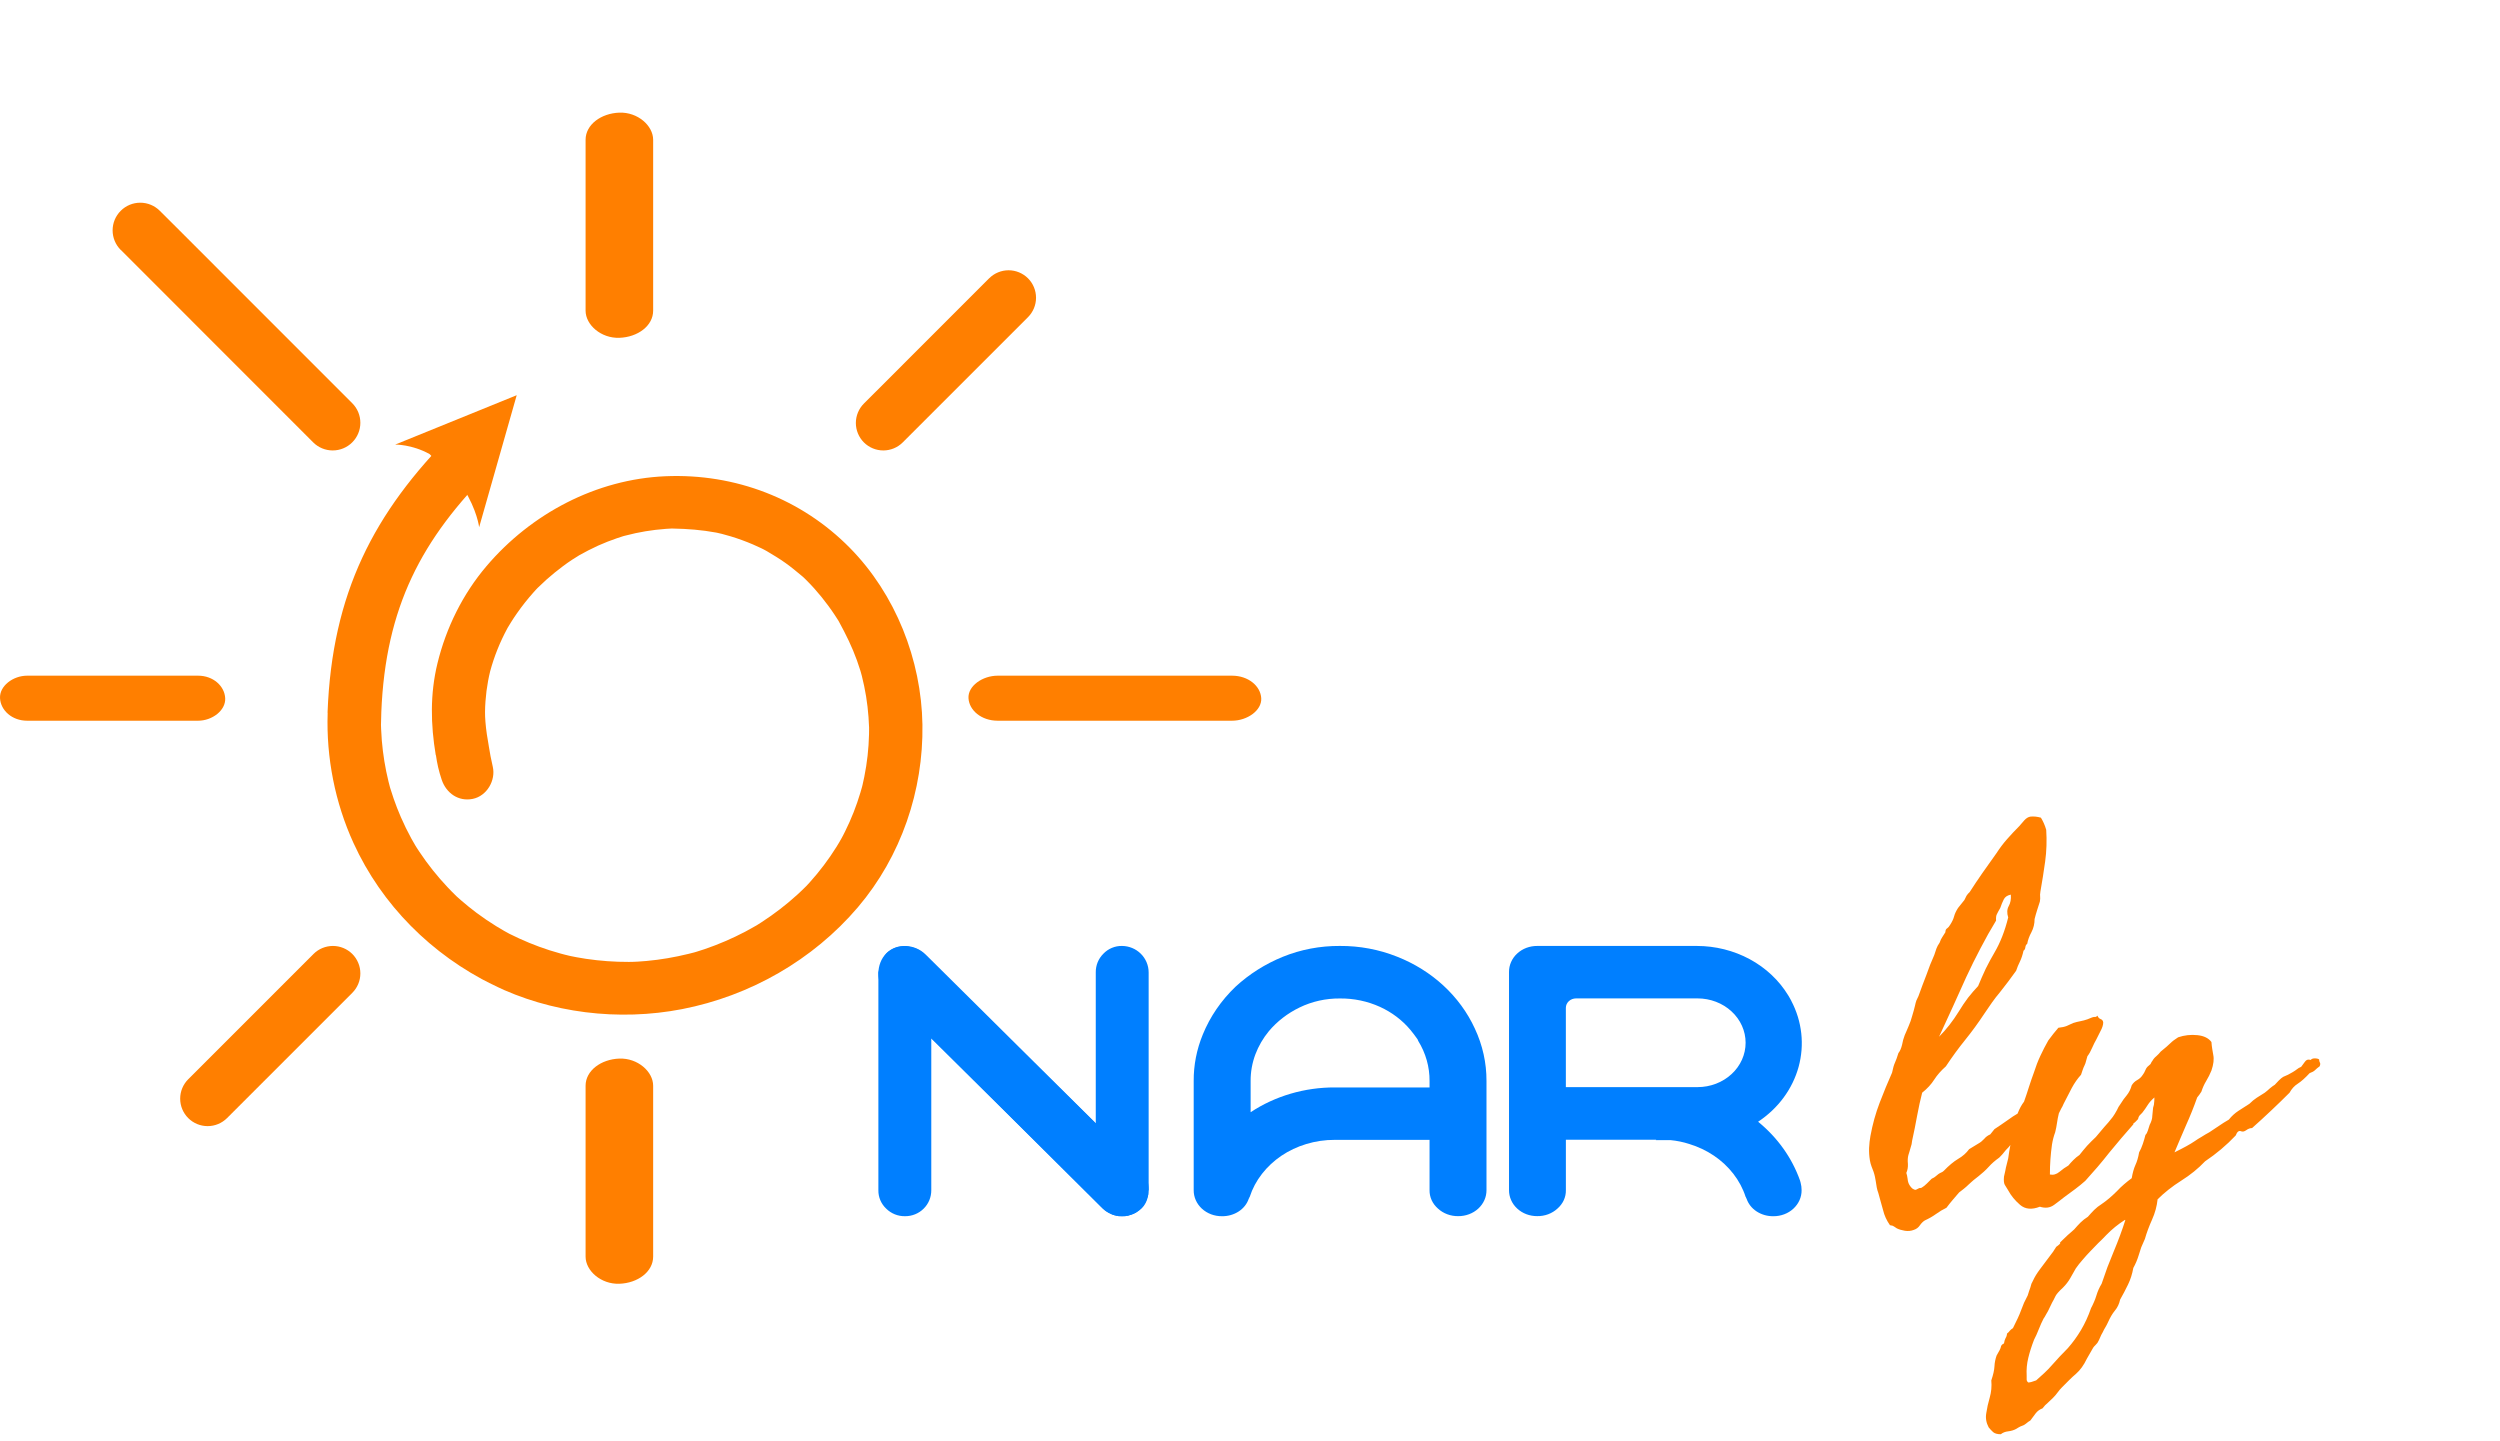 <svg width="111" height="64" viewBox="0 0 111 64" fill="none" xmlns="http://www.w3.org/2000/svg">
<path d="M90.547 48.469C90.703 48.508 90.816 48.562 90.887 48.633C90.941 48.688 90.969 48.75 90.969 48.82C90.844 48.992 90.769 49.105 90.746 49.16C90.723 49.215 90.672 49.258 90.594 49.289C90.492 49.445 90.383 49.594 90.266 49.734C90.156 49.867 90.035 49.996 89.902 50.121C89.66 50.355 89.422 50.625 89.188 50.93C89.086 51.031 89.016 51.109 88.977 51.164C88.938 51.219 88.867 51.297 88.766 51.398C88.578 51.531 88.422 51.668 88.297 51.809C88.227 51.887 88.152 51.961 88.074 52.031C88.004 52.094 87.93 52.156 87.852 52.219C87.812 52.25 87.773 52.281 87.734 52.312C87.703 52.336 87.668 52.363 87.629 52.395C87.598 52.426 87.562 52.457 87.523 52.488C87.484 52.52 87.445 52.555 87.406 52.594C87.344 52.656 87.273 52.719 87.195 52.781C87.164 52.805 87.129 52.832 87.09 52.863C87.059 52.887 87.023 52.914 86.984 52.945C86.891 53.055 86.797 53.164 86.703 53.273C86.609 53.383 86.516 53.5 86.422 53.625C86.258 53.703 86.102 53.797 85.953 53.906C85.812 54.008 85.648 54.102 85.461 54.188C85.383 54.234 85.309 54.309 85.238 54.41C85.176 54.504 85.086 54.57 84.969 54.609C84.844 54.656 84.711 54.668 84.57 54.645C84.43 54.621 84.312 54.586 84.219 54.539C84.117 54.469 84.055 54.43 84.031 54.422C83.969 54.406 83.93 54.398 83.914 54.398C83.766 54.188 83.664 53.965 83.609 53.73C83.578 53.605 83.543 53.48 83.504 53.355C83.473 53.23 83.438 53.102 83.398 52.969C83.367 52.891 83.344 52.809 83.328 52.723C83.312 52.637 83.297 52.539 83.281 52.43L83.246 52.242C83.238 52.211 83.231 52.18 83.223 52.148C83.215 52.109 83.203 52.07 83.188 52.031C83.156 51.953 83.125 51.871 83.094 51.785C83.062 51.699 83.039 51.609 83.023 51.516C82.992 51.328 82.981 51.145 82.988 50.965C82.996 50.785 83.016 50.609 83.047 50.438C83.141 49.922 83.277 49.43 83.457 48.961C83.637 48.492 83.82 48.047 84.008 47.625C84.047 47.43 84.09 47.281 84.137 47.18C84.184 47.078 84.234 46.938 84.289 46.758C84.359 46.672 84.414 46.547 84.453 46.383C84.469 46.312 84.484 46.242 84.5 46.172C84.523 46.102 84.547 46.031 84.57 45.961C84.594 45.898 84.621 45.836 84.652 45.773C84.684 45.703 84.715 45.629 84.746 45.551C84.809 45.41 84.859 45.266 84.898 45.117C84.953 44.938 84.996 44.781 85.027 44.648C85.043 44.57 85.062 44.496 85.086 44.426C85.117 44.355 85.148 44.289 85.18 44.227C85.242 44.062 85.301 43.902 85.356 43.746C85.418 43.59 85.477 43.438 85.531 43.289C85.586 43.141 85.641 42.992 85.695 42.844C85.758 42.695 85.82 42.547 85.883 42.398C85.898 42.352 85.914 42.305 85.93 42.258C85.945 42.211 85.961 42.164 85.977 42.117C86.008 42.031 86.055 41.945 86.117 41.859C86.156 41.75 86.195 41.668 86.234 41.613C86.297 41.52 86.344 41.445 86.375 41.391C86.375 41.305 86.402 41.246 86.457 41.215C86.496 41.191 86.539 41.141 86.586 41.062C86.672 40.93 86.731 40.805 86.762 40.688C86.793 40.57 86.852 40.445 86.938 40.312L87.219 39.961C87.234 39.93 87.25 39.898 87.266 39.867C87.281 39.836 87.297 39.805 87.312 39.773C87.352 39.711 87.398 39.656 87.453 39.609C87.633 39.328 87.82 39.047 88.016 38.766L88.648 37.875C88.789 37.656 88.945 37.449 89.117 37.254C89.289 37.059 89.469 36.867 89.656 36.68C89.719 36.602 89.793 36.516 89.879 36.422C89.965 36.328 90.055 36.273 90.148 36.258C90.297 36.242 90.453 36.258 90.617 36.305C90.664 36.383 90.707 36.465 90.746 36.551C90.785 36.637 90.82 36.734 90.852 36.844C90.883 37.328 90.867 37.797 90.805 38.25C90.742 38.703 90.672 39.148 90.594 39.586C90.578 39.688 90.574 39.762 90.582 39.809C90.59 39.855 90.586 39.93 90.57 40.031C90.539 40.125 90.5 40.246 90.453 40.395C90.406 40.543 90.367 40.68 90.336 40.805C90.336 41.016 90.289 41.211 90.195 41.391C90.102 41.562 90.039 41.734 90.008 41.906C89.961 41.938 89.934 41.988 89.926 42.059C89.918 42.129 89.891 42.18 89.844 42.211C89.805 42.391 89.754 42.547 89.691 42.68C89.621 42.82 89.562 42.961 89.516 43.102C89.398 43.266 89.281 43.426 89.164 43.582C89.047 43.738 88.926 43.895 88.801 44.051C88.676 44.199 88.555 44.355 88.438 44.52C88.328 44.676 88.219 44.836 88.109 45C87.836 45.414 87.551 45.805 87.254 46.172C86.957 46.539 86.672 46.93 86.398 47.344C86.18 47.539 86.008 47.734 85.883 47.93C85.75 48.141 85.57 48.336 85.344 48.516C85.305 48.672 85.266 48.836 85.227 49.008C85.195 49.18 85.16 49.355 85.121 49.535C85.09 49.715 85.055 49.898 85.016 50.086C84.977 50.273 84.938 50.461 84.898 50.648C84.891 50.75 84.867 50.855 84.828 50.965C84.812 51.02 84.797 51.074 84.781 51.129C84.766 51.176 84.75 51.227 84.734 51.281C84.703 51.391 84.695 51.523 84.711 51.68C84.719 51.82 84.695 51.953 84.641 52.078C84.664 52.141 84.684 52.23 84.699 52.348C84.707 52.449 84.734 52.539 84.781 52.617C84.867 52.758 84.961 52.828 85.062 52.828C85.18 52.766 85.242 52.738 85.25 52.746C85.258 52.754 85.281 52.75 85.32 52.734C85.398 52.688 85.477 52.625 85.555 52.547C85.633 52.469 85.703 52.398 85.766 52.336C85.852 52.297 85.91 52.262 85.941 52.23C85.965 52.207 86.008 52.172 86.07 52.125C86.117 52.094 86.16 52.07 86.199 52.055C86.238 52.039 86.273 52.016 86.305 51.984C86.531 51.75 86.742 51.574 86.938 51.457C87.141 51.34 87.305 51.195 87.43 51.023L87.852 50.766C87.938 50.719 88.019 50.652 88.098 50.566C88.168 50.48 88.258 50.414 88.367 50.367C88.414 50.305 88.445 50.266 88.461 50.25C88.477 50.234 88.508 50.195 88.555 50.133C88.648 50.07 88.742 50.008 88.836 49.945C88.93 49.883 89.019 49.82 89.106 49.758C89.191 49.695 89.281 49.633 89.375 49.57C89.477 49.508 89.578 49.445 89.68 49.383C89.711 49.305 89.762 49.242 89.832 49.195C89.902 49.148 89.961 49.102 90.008 49.055C90.055 49.008 90.094 48.957 90.125 48.902C90.164 48.84 90.219 48.805 90.289 48.797C90.297 48.727 90.332 48.672 90.394 48.633C90.457 48.594 90.508 48.539 90.547 48.469ZM89.281 39.727H89.258C89.117 39.758 89.019 39.828 88.965 39.938C88.91 40.047 88.859 40.172 88.812 40.312C88.781 40.375 88.75 40.43 88.719 40.477C88.695 40.523 88.676 40.562 88.66 40.594C88.629 40.648 88.617 40.742 88.625 40.875C88.383 41.273 88.152 41.684 87.934 42.105C87.715 42.52 87.504 42.945 87.301 43.383C87.106 43.82 86.906 44.262 86.703 44.707C86.5 45.145 86.297 45.586 86.094 46.031C86.414 45.711 86.707 45.336 86.973 44.906C87.106 44.688 87.242 44.484 87.383 44.297C87.531 44.109 87.68 43.938 87.828 43.781C87.938 43.516 88.051 43.258 88.168 43.008C88.293 42.758 88.422 42.52 88.555 42.293C88.812 41.855 89.016 41.336 89.164 40.734C89.102 40.539 89.109 40.371 89.188 40.23C89.266 40.09 89.297 39.922 89.281 39.727ZM91.016 52.148C91.164 52.18 91.305 52.141 91.438 52.031C91.578 51.914 91.711 51.82 91.836 51.75C91.898 51.672 91.973 51.59 92.059 51.504C92.144 51.418 92.234 51.344 92.328 51.281C92.438 51.141 92.551 51.004 92.668 50.871C92.793 50.738 92.922 50.609 93.055 50.484C93.117 50.406 93.18 50.332 93.242 50.262C93.305 50.184 93.367 50.109 93.43 50.039C93.492 49.969 93.555 49.898 93.617 49.828C93.68 49.75 93.742 49.672 93.805 49.594C93.867 49.508 93.93 49.406 93.992 49.289C94.016 49.242 94.039 49.195 94.062 49.148C94.094 49.102 94.125 49.055 94.156 49.008C94.242 48.867 94.332 48.742 94.426 48.633C94.527 48.508 94.602 48.359 94.648 48.188C94.711 48.086 94.793 48.008 94.894 47.953C94.996 47.898 95.078 47.82 95.141 47.719C95.18 47.672 95.219 47.602 95.258 47.508C95.289 47.43 95.336 47.367 95.398 47.32C95.461 47.273 95.496 47.234 95.504 47.203C95.519 47.164 95.539 47.133 95.562 47.109C95.609 47.023 95.668 46.953 95.738 46.898C95.816 46.828 95.883 46.758 95.938 46.688C96.133 46.531 96.273 46.41 96.359 46.324C96.445 46.238 96.562 46.148 96.711 46.055C96.992 45.961 97.277 45.93 97.566 45.961C97.856 45.992 98.062 46.094 98.188 46.266C98.195 46.367 98.207 46.469 98.223 46.57C98.238 46.664 98.254 46.754 98.269 46.84C98.309 47.027 98.281 47.258 98.188 47.531C98.125 47.688 98.047 47.844 97.953 48C97.867 48.141 97.797 48.297 97.742 48.469L97.648 48.609C97.602 48.672 97.57 48.711 97.555 48.727C97.406 49.148 97.242 49.559 97.062 49.957C96.977 50.152 96.891 50.352 96.805 50.555C96.719 50.758 96.633 50.961 96.547 51.164C96.961 50.961 97.258 50.797 97.438 50.672C97.539 50.602 97.644 50.535 97.754 50.473C97.863 50.402 97.977 50.336 98.094 50.273L98.516 49.992C98.586 49.945 98.656 49.898 98.727 49.852C98.805 49.805 98.883 49.758 98.961 49.711C99.086 49.555 99.227 49.426 99.383 49.324C99.539 49.223 99.703 49.117 99.875 49.008C99.984 48.898 100.094 48.809 100.203 48.738C100.312 48.668 100.43 48.594 100.555 48.516C100.594 48.484 100.633 48.453 100.672 48.422C100.711 48.391 100.746 48.359 100.777 48.328C100.871 48.25 100.945 48.195 101 48.164L101.176 47.977C101.254 47.898 101.32 47.844 101.375 47.812C101.516 47.758 101.656 47.688 101.797 47.602C101.875 47.555 101.934 47.516 101.973 47.484C102.027 47.438 102.094 47.398 102.172 47.367L102.336 47.145C102.398 47.051 102.484 47.023 102.594 47.062C102.633 47.016 102.691 46.992 102.77 46.992C102.863 46.992 102.93 47.008 102.969 47.039C102.969 47.094 102.98 47.141 103.004 47.18C103.027 47.219 103.023 47.273 102.992 47.344C102.914 47.398 102.844 47.457 102.781 47.52C102.734 47.566 102.656 47.609 102.547 47.648C102.352 47.859 102.176 48.016 102.02 48.117C101.871 48.211 101.75 48.344 101.656 48.516C101.391 48.781 101.117 49.047 100.836 49.312C100.555 49.578 100.273 49.836 99.992 50.086C99.906 50.086 99.82 50.117 99.734 50.18C99.648 50.242 99.57 50.258 99.5 50.227C99.406 50.188 99.328 50.25 99.266 50.414C98.859 50.844 98.406 51.227 97.906 51.562C97.602 51.883 97.25 52.168 96.852 52.418C96.445 52.676 96.094 52.953 95.797 53.25C95.766 53.555 95.684 53.855 95.551 54.152C95.418 54.449 95.312 54.734 95.234 55.008C95.172 55.141 95.117 55.266 95.07 55.383C95.031 55.5 94.996 55.609 94.965 55.711C94.902 55.922 94.82 56.117 94.719 56.297C94.672 56.562 94.594 56.809 94.484 57.035C94.375 57.262 94.258 57.484 94.133 57.703C94.094 57.891 94.016 58.055 93.898 58.195C93.789 58.328 93.688 58.5 93.594 58.711C93.555 58.797 93.516 58.871 93.477 58.934C93.438 58.996 93.398 59.07 93.359 59.156C93.312 59.234 93.273 59.312 93.242 59.391C93.211 59.469 93.172 59.547 93.125 59.625L93.031 59.73C93.016 59.746 93 59.762 92.984 59.777C92.969 59.801 92.953 59.82 92.938 59.836L92.656 60.328C92.523 60.609 92.363 60.832 92.176 60.996C92.074 61.082 91.973 61.176 91.871 61.277C91.769 61.379 91.664 61.484 91.555 61.594C91.484 61.664 91.418 61.742 91.356 61.828C91.301 61.906 91.234 61.984 91.156 62.062C91.055 62.164 90.977 62.238 90.922 62.285C90.883 62.316 90.844 62.352 90.805 62.391C90.766 62.438 90.727 62.484 90.688 62.531C90.562 62.578 90.461 62.652 90.383 62.754C90.305 62.855 90.227 62.961 90.148 63.07C90.07 63.117 90.019 63.152 89.996 63.176C89.973 63.199 89.922 63.234 89.844 63.281C89.734 63.32 89.656 63.355 89.609 63.387C89.555 63.426 89.523 63.445 89.516 63.445C89.414 63.5 89.297 63.535 89.164 63.551C89.031 63.566 88.922 63.609 88.836 63.68C88.68 63.68 88.566 63.648 88.496 63.586C88.426 63.523 88.359 63.453 88.297 63.375C88.188 63.172 88.152 62.961 88.191 62.742C88.223 62.523 88.273 62.293 88.344 62.051C88.414 61.809 88.438 61.555 88.414 61.289C88.5 61.039 88.547 60.828 88.555 60.656C88.562 60.5 88.594 60.344 88.648 60.188C88.766 59.992 88.828 59.867 88.836 59.812C88.844 59.742 88.891 59.688 88.977 59.648C88.992 59.547 89.016 59.469 89.047 59.414C89.086 59.352 89.109 59.281 89.117 59.203C89.164 59.172 89.203 59.133 89.234 59.086C89.266 59.047 89.312 59.008 89.375 58.969C89.453 58.812 89.523 58.668 89.586 58.535C89.648 58.402 89.699 58.281 89.738 58.172C89.777 58.062 89.82 57.953 89.867 57.844C89.922 57.734 89.977 57.625 90.031 57.516C90.055 57.453 90.074 57.391 90.09 57.328C90.113 57.273 90.133 57.219 90.148 57.164C90.164 57.109 90.18 57.055 90.195 57C90.219 56.953 90.242 56.906 90.266 56.859C90.336 56.703 90.441 56.531 90.582 56.344L90.969 55.828C91.023 55.758 91.07 55.695 91.109 55.641C91.148 55.594 91.176 55.555 91.191 55.523C91.238 55.445 91.273 55.391 91.297 55.359C91.43 55.266 91.488 55.207 91.473 55.184C91.465 55.16 91.469 55.148 91.484 55.148C91.695 54.938 91.898 54.75 92.094 54.586C92.188 54.477 92.281 54.375 92.375 54.281C92.469 54.188 92.578 54.102 92.703 54.023C92.797 53.914 92.891 53.812 92.984 53.719C93.078 53.625 93.188 53.539 93.312 53.461C93.438 53.375 93.555 53.285 93.664 53.191C93.781 53.09 93.891 52.988 93.992 52.887C94.094 52.777 94.199 52.676 94.309 52.582C94.418 52.488 94.531 52.398 94.648 52.312C94.688 52.078 94.742 51.883 94.812 51.727C94.883 51.578 94.938 51.391 94.977 51.164C95.039 51.055 95.094 50.93 95.141 50.789C95.188 50.648 95.227 50.516 95.258 50.391C95.305 50.344 95.34 50.281 95.363 50.203C95.394 50.094 95.422 50.008 95.445 49.945C95.523 49.797 95.562 49.664 95.562 49.547C95.578 49.422 95.586 49.34 95.586 49.301C95.586 49.223 95.602 49.141 95.633 49.055C95.648 48.945 95.656 48.836 95.656 48.727C95.523 48.844 95.426 48.953 95.363 49.055C95.285 49.18 95.203 49.297 95.117 49.406C95.086 49.438 95.051 49.473 95.012 49.512C94.973 49.551 94.945 49.609 94.93 49.688C94.836 49.789 94.781 49.844 94.766 49.852C94.734 49.859 94.719 49.883 94.719 49.922C94.539 50.125 94.359 50.332 94.18 50.543C94.008 50.746 93.832 50.957 93.652 51.176C93.481 51.395 93.305 51.609 93.125 51.82C92.945 52.023 92.766 52.227 92.586 52.43C92.445 52.555 92.297 52.676 92.141 52.793C91.984 52.91 91.82 53.031 91.648 53.156C91.586 53.203 91.516 53.258 91.438 53.32C91.367 53.375 91.289 53.434 91.203 53.496C91.023 53.629 90.812 53.656 90.57 53.578C90.211 53.719 89.918 53.691 89.691 53.496C89.465 53.301 89.289 53.086 89.164 52.852C89.102 52.758 89.051 52.676 89.012 52.605C88.973 52.535 88.961 52.414 88.977 52.242C88.992 52.156 89.012 52.07 89.035 51.984C89.051 51.891 89.07 51.801 89.094 51.715C89.117 51.629 89.141 51.535 89.164 51.434C89.18 51.332 89.195 51.227 89.211 51.117C89.227 51.031 89.242 50.945 89.258 50.859C89.273 50.773 89.285 50.688 89.293 50.602C89.316 50.438 89.352 50.258 89.398 50.062C89.445 49.844 89.508 49.633 89.586 49.43C89.664 49.227 89.758 49.055 89.867 48.914C89.906 48.797 89.945 48.684 89.984 48.574C90.023 48.457 90.059 48.348 90.09 48.246C90.129 48.137 90.164 48.031 90.195 47.93C90.234 47.82 90.273 47.711 90.312 47.602C90.391 47.352 90.484 47.109 90.594 46.875C90.703 46.641 90.82 46.414 90.945 46.195C91.023 46.086 91.098 45.988 91.168 45.902C91.238 45.816 91.312 45.727 91.391 45.633C91.547 45.617 91.672 45.59 91.766 45.551C91.859 45.512 91.953 45.469 92.047 45.422C92.102 45.406 92.156 45.391 92.211 45.375C92.266 45.359 92.32 45.348 92.375 45.34C92.43 45.324 92.481 45.312 92.527 45.305C92.582 45.289 92.633 45.273 92.68 45.258C92.852 45.18 92.961 45.145 93.008 45.152C93.047 45.16 93.086 45.141 93.125 45.094C93.156 45.172 93.203 45.223 93.266 45.246C93.336 45.27 93.375 45.32 93.383 45.398C93.383 45.508 93.34 45.641 93.254 45.797C93.176 45.945 93.117 46.062 93.078 46.148C93.047 46.203 93.016 46.262 92.984 46.324C92.953 46.387 92.922 46.453 92.891 46.523C92.828 46.672 92.758 46.797 92.68 46.898C92.664 46.969 92.644 47.039 92.621 47.109C92.606 47.18 92.582 47.246 92.551 47.309C92.519 47.371 92.492 47.438 92.469 47.508C92.445 47.578 92.422 47.648 92.398 47.719C92.242 47.891 92.106 48.086 91.988 48.305C91.871 48.523 91.75 48.758 91.625 49.008C91.594 49.086 91.559 49.156 91.519 49.219C91.488 49.273 91.453 49.344 91.414 49.43C91.398 49.5 91.383 49.57 91.367 49.641C91.359 49.711 91.348 49.781 91.332 49.852C91.324 49.922 91.312 49.992 91.297 50.062C91.281 50.133 91.266 50.203 91.25 50.273C91.188 50.438 91.141 50.617 91.109 50.812C91.078 51.031 91.055 51.25 91.039 51.469C91.023 51.688 91.016 51.914 91.016 52.148ZM94.367 54.164H94.344C94.039 54.359 93.766 54.582 93.523 54.832C93.406 54.957 93.285 55.078 93.16 55.195C93.043 55.32 92.922 55.445 92.797 55.57C92.742 55.633 92.688 55.691 92.633 55.746C92.578 55.809 92.523 55.871 92.469 55.934C92.352 56.066 92.25 56.195 92.164 56.32C92.086 56.461 92.004 56.605 91.918 56.754C91.832 56.902 91.727 57.039 91.602 57.164C91.406 57.344 91.289 57.48 91.25 57.574C91.227 57.629 91.203 57.676 91.18 57.715C91.156 57.762 91.133 57.805 91.109 57.844L90.934 58.207C90.902 58.262 90.871 58.316 90.84 58.371C90.809 58.434 90.773 58.492 90.734 58.547C90.664 58.68 90.594 58.836 90.523 59.016C90.453 59.195 90.383 59.352 90.312 59.484C90.203 59.766 90.117 60.035 90.055 60.293C89.992 60.551 89.969 60.812 89.984 61.078V61.254C89.984 61.301 90.008 61.344 90.055 61.383C90.125 61.383 90.242 61.352 90.406 61.289C90.531 61.18 90.652 61.07 90.769 60.961C90.887 60.852 91 60.734 91.109 60.609C91.328 60.359 91.562 60.109 91.812 59.859C92.031 59.609 92.227 59.34 92.398 59.051C92.57 58.762 92.719 58.438 92.844 58.078C92.891 57.992 92.934 57.902 92.973 57.809C93.012 57.723 93.047 57.629 93.078 57.527C93.133 57.34 93.211 57.164 93.312 57C93.398 56.75 93.484 56.504 93.57 56.262C93.664 56.02 93.758 55.785 93.852 55.559C94.055 55.074 94.227 54.609 94.367 54.164Z" fill="#FF7F00"/>
<path d="M44.3 32H54.7C55.38 32 56.031 31.54 55.999 31C55.967 30.46 55.428 30 54.7 30H44.3C43.62 30 42.969 30.46 43.001 31C43.033 31.54 43.572 32 44.3 32Z" fill="#FF7F00"/>
<path d="M1.207 32H8.793C9.424 32 10.028 31.54 9.999 31C9.97 30.46 9.469 30 8.793 30H1.207C0.576 30 -0.028 30.46 0.001 31C0.03 31.54 0.531 32 1.207 32Z" fill="#FF7F00"/>
<path d="M26 48.207V55.793C26 56.424 26.686 57.028 27.5 56.999C28.315 56.97 29 56.469 29 55.793V48.207C29 47.576 28.31 46.972 27.5 47.001C26.69 47.03 26 47.531 26 48.207Z" fill="#FF7F00"/>
<path d="M26 6.207V13.793C26 14.424 26.686 15.028 27.5 14.999C28.315 14.97 29 14.469 29 13.793V6.207C29 5.576 28.31 4.972 27.5 5.001C26.69 5.03 26 5.531 26 6.207Z" fill="#FF7F00"/>
<path d="M5.363 11.095L9.212 14.946L13.904 19.64C14.134 19.871 14.447 20 14.772 20C15.098 20 15.41 19.871 15.64 19.64C15.871 19.41 16 19.098 16 18.772C16 18.446 15.871 18.134 15.64 17.903L7.785 10.046L7.096 9.36C6.865 9.129 6.553 9 6.228 9C5.902 9 5.59 9.129 5.36 9.36C5.129 9.59 5 9.902 5 10.228C5 10.554 5.129 10.866 5.36 11.097L5.363 11.095Z" fill="#FF7F00"/>
<path d="M13.919 42.357L9.182 47.094L8.357 47.919C8.128 48.148 8 48.458 8 48.781C8 49.104 8.128 49.414 8.357 49.643C8.586 49.872 8.896 50 9.219 50C9.542 50 9.852 49.872 10.081 49.643L14.961 44.763L15.643 44.081C15.756 43.968 15.846 43.834 15.907 43.686C15.969 43.538 16 43.379 16 43.219C16 43.059 15.969 42.901 15.907 42.753C15.846 42.605 15.756 42.47 15.643 42.357C15.53 42.244 15.395 42.154 15.247 42.093C15.1 42.032 14.941 42 14.781 42C14.621 42 14.462 42.032 14.314 42.093C14.166 42.154 14.032 42.244 13.919 42.357Z" fill="#FF7F00"/>
<path d="M43.919 12.355L39.182 17.094L38.357 17.918C38.129 18.147 38 18.457 38 18.78C38 19.104 38.129 19.414 38.357 19.643C38.586 19.872 38.896 20 39.219 20C39.542 20 39.853 19.872 40.081 19.643L44.961 14.764L45.643 14.082C45.872 13.853 46 13.543 46 13.22C46 12.896 45.872 12.586 45.643 12.357C45.414 12.129 45.104 12 44.781 12C44.458 12 44.147 12.129 43.919 12.357L43.919 12.355Z" fill="#FF7F00"/>
<g clip-path="url(#clip0_152_837)">
<path d="M19.072 20.16C18.279 19.723 17.545 19.74 17.545 19.74L22.942 17.547L21.274 23.407C21.274 23.407 21.185 22.651 20.585 21.698" fill="#FF7F00"/>
<path d="M14.548 31.665C14.482 33.644 14.878 35.638 15.693 37.425C16.951 40.182 19.16 42.39 21.899 43.733C24.443 44.981 27.469 45.352 30.285 44.805C33.303 44.219 36.096 42.623 38.086 40.287C40.017 38.017 41.001 35.091 40.956 32.175C40.911 29.295 39.761 26.382 37.734 24.326C35.59 22.15 32.653 21.014 29.549 21.145C26.474 21.274 23.583 22.805 21.603 25.133C20.539 26.385 19.807 27.878 19.423 29.453C19.092 30.813 19.12 32.169 19.348 33.53L19.355 33.529C19.407 33.893 19.477 34.221 19.612 34.621C19.813 35.216 20.354 35.598 20.987 35.471C21.623 35.343 22.017 34.642 21.88 34.046C21.808 33.733 21.745 33.415 21.697 33.097L21.698 33.098C21.672 32.932 21.64 32.768 21.616 32.602C21.589 32.418 21.568 32.232 21.553 32.047C21.549 31.973 21.544 31.899 21.539 31.825C21.539 31.818 21.536 31.614 21.535 31.61C21.539 31.298 21.562 30.986 21.601 30.677C21.621 30.528 21.644 30.382 21.671 30.233C21.684 30.159 21.698 30.085 21.715 30.012C21.719 29.986 21.761 29.818 21.763 29.805C21.94 29.148 22.198 28.508 22.522 27.907C22.528 27.895 22.532 27.887 22.536 27.88C22.546 27.865 22.558 27.845 22.571 27.823C22.612 27.757 22.651 27.69 22.692 27.624C22.775 27.492 22.86 27.361 22.95 27.235C23.175 26.912 23.42 26.603 23.683 26.307C23.724 26.262 23.766 26.215 23.808 26.169C23.831 26.146 23.863 26.113 23.871 26.103C24.002 25.977 24.132 25.852 24.268 25.73C24.502 25.523 24.746 25.324 24.996 25.138C25.13 25.038 25.265 24.942 25.404 24.851C25.457 24.815 25.766 24.629 25.694 24.667C25.977 24.509 26.262 24.359 26.556 24.226C26.833 24.103 27.114 23.991 27.401 23.894C27.485 23.865 27.569 23.838 27.653 23.812C27.665 23.809 27.675 23.805 27.681 23.803C27.691 23.8 27.698 23.798 27.71 23.795C27.88 23.753 28.051 23.709 28.222 23.672C28.512 23.61 28.805 23.562 29.1 23.526C29.256 23.507 29.411 23.493 29.567 23.481C29.637 23.475 29.706 23.473 29.775 23.469C29.796 23.468 29.813 23.466 29.827 23.466C29.843 23.467 29.861 23.466 29.886 23.468C30.53 23.479 31.159 23.529 31.791 23.645C31.803 23.647 31.84 23.655 31.875 23.663C31.929 23.676 32.056 23.706 32.051 23.704C32.185 23.739 32.318 23.775 32.45 23.816C32.781 23.916 33.105 24.035 33.423 24.17C33.55 24.225 33.676 24.283 33.801 24.342C33.84 24.361 33.879 24.38 33.917 24.4C33.949 24.418 34.014 24.451 34.038 24.466C34.324 24.635 34.609 24.806 34.879 24.999C35.138 25.184 35.381 25.387 35.626 25.591C35.638 25.602 35.667 25.627 35.688 25.646C35.721 25.679 35.755 25.711 35.787 25.743C35.916 25.87 36.04 26.001 36.16 26.135C36.378 26.378 36.583 26.634 36.777 26.897C36.872 27.027 36.966 27.159 37.055 27.294C37.105 27.369 37.152 27.444 37.2 27.518C37.212 27.536 37.22 27.549 37.227 27.56C37.234 27.574 37.244 27.591 37.257 27.615C37.56 28.169 37.835 28.728 38.049 29.324C38.102 29.47 38.15 29.617 38.197 29.766C38.201 29.777 38.211 29.812 38.221 29.846C38.236 29.901 38.269 30.025 38.268 30.019C38.343 30.318 38.406 30.62 38.455 30.923C38.504 31.225 38.539 31.53 38.562 31.837C38.574 31.989 38.581 32.142 38.587 32.295C38.588 32.321 38.587 32.378 38.587 32.416C38.586 32.48 38.586 32.544 38.585 32.609C38.57 33.236 38.5 33.866 38.376 34.484C38.352 34.603 38.326 34.721 38.299 34.839C38.29 34.874 38.279 34.919 38.274 34.94C38.251 35.022 38.228 35.105 38.203 35.187C38.115 35.483 38.014 35.777 37.901 36.064C37.787 36.353 37.661 36.638 37.521 36.918C37.491 36.98 37.459 37.042 37.427 37.104C37.429 37.099 37.381 37.189 37.351 37.244C37.319 37.298 37.268 37.387 37.272 37.383C37.227 37.458 37.181 37.533 37.136 37.607C36.788 38.164 36.39 38.691 35.949 39.18C35.915 39.219 35.879 39.257 35.843 39.295C35.92 39.211 35.846 39.293 35.809 39.332C35.806 39.334 35.804 39.337 35.802 39.339C35.804 39.337 35.806 39.334 35.809 39.332C35.804 39.337 35.801 39.341 35.797 39.344C35.667 39.473 35.536 39.601 35.401 39.723C35.154 39.949 34.897 40.163 34.633 40.366C34.369 40.569 34.098 40.762 33.818 40.943C33.756 40.983 33.695 41.021 33.633 41.061C33.622 41.068 33.611 41.074 33.603 41.08C33.595 41.084 33.589 41.088 33.579 41.094C33.422 41.184 33.264 41.274 33.103 41.359C32.517 41.667 31.909 41.93 31.282 42.143C31.164 42.182 31.046 42.219 30.927 42.257C30.891 42.268 30.842 42.282 30.821 42.288C30.736 42.309 30.652 42.332 30.565 42.353C30.259 42.428 29.95 42.492 29.639 42.545C29.331 42.598 29.02 42.638 28.707 42.667C28.568 42.68 28.43 42.689 28.292 42.698C28.298 42.697 28.191 42.702 28.128 42.705C28.064 42.706 27.942 42.708 27.922 42.709C27.282 42.711 26.644 42.665 26.012 42.571C25.877 42.551 25.741 42.528 25.604 42.502C25.52 42.487 25.435 42.47 25.35 42.452C25.339 42.45 25.303 42.442 25.269 42.434C25.215 42.42 25.087 42.39 25.092 42.391C25.024 42.374 24.958 42.356 24.892 42.338C24.726 42.293 24.56 42.243 24.396 42.191C23.786 41.996 23.197 41.75 22.627 41.465C22.624 41.464 22.621 41.462 22.617 41.46C22.541 41.418 22.465 41.377 22.388 41.334C22.266 41.266 22.146 41.195 22.029 41.121C21.731 40.938 21.44 40.739 21.16 40.531C20.92 40.351 20.686 40.161 20.46 39.965C20.399 39.912 20.338 39.857 20.278 39.803C20.271 39.796 20.264 39.788 20.255 39.781C20.127 39.655 20 39.529 19.877 39.397C19.416 38.908 18.995 38.382 18.624 37.824C18.584 37.765 18.545 37.705 18.506 37.645C18.492 37.623 18.46 37.57 18.439 37.537C18.379 37.434 18.319 37.331 18.261 37.226C18.093 36.917 17.938 36.603 17.798 36.28C17.681 36.009 17.572 35.734 17.477 35.456C17.426 35.309 17.38 35.161 17.333 35.013C17.329 35.002 17.323 34.979 17.316 34.958C17.294 34.875 17.271 34.791 17.251 34.707C17.104 34.11 17.005 33.5 16.953 32.886C16.939 32.716 16.929 32.546 16.922 32.376C16.92 32.31 16.918 32.244 16.915 32.179C16.915 32.173 16.916 32.168 16.916 32.163C16.918 31.997 16.922 31.831 16.929 31.665L16.93 31.624C17.119 26.949 18.715 23.927 21.845 20.814L20.112 19.232C16.587 22.762 14.743 26.341 14.544 31.63L14.548 31.665Z" fill="#FF7F00"/>
</g>
<g clip-path="url(#clip1_152_837)">
<path d="M49.817 42C50.13 42.002 50.431 42.126 50.652 42.346C50.874 42.566 50.999 42.863 51 43.174V52.844L50.981 52.863V53.049C50.974 53.057 50.969 53.066 50.966 53.075C50.963 53.085 50.962 53.095 50.962 53.105C50.963 53.11 50.962 53.115 50.961 53.12C50.959 53.125 50.956 53.129 50.953 53.133C50.947 53.141 50.943 53.151 50.944 53.161C50.943 53.168 50.941 53.175 50.938 53.181C50.935 53.188 50.931 53.194 50.925 53.198C50.928 53.224 50.921 53.251 50.906 53.273C50.906 53.28 50.904 53.287 50.901 53.294C50.897 53.3 50.893 53.306 50.887 53.31C50.886 53.325 50.883 53.339 50.876 53.351C50.87 53.364 50.861 53.376 50.85 53.385V53.403C50.839 53.414 50.829 53.427 50.822 53.441C50.815 53.454 50.805 53.467 50.794 53.478V53.496C50.782 53.507 50.773 53.52 50.766 53.534C50.754 53.551 50.738 53.564 50.719 53.571V53.589L50.644 53.664L50.605 53.702L50.568 53.739C50.533 53.759 50.502 53.784 50.474 53.813C50.457 53.821 50.442 53.83 50.427 53.841C50.413 53.852 50.397 53.862 50.38 53.869H50.362C50.352 53.88 50.341 53.889 50.328 53.895C50.315 53.901 50.301 53.905 50.287 53.906C50.284 53.906 50.281 53.906 50.279 53.907C50.277 53.908 50.274 53.909 50.273 53.911C50.271 53.913 50.269 53.915 50.269 53.917C50.268 53.92 50.267 53.922 50.268 53.925C50.242 53.925 50.227 53.928 50.221 53.934C50.206 53.942 50.19 53.946 50.173 53.944L50.136 53.962C50.131 53.962 50.126 53.962 50.121 53.964C50.116 53.966 50.111 53.968 50.108 53.971C50.093 53.98 50.077 53.983 50.061 53.981H50.023C50.018 53.98 50.013 53.981 50.008 53.983C50.004 53.984 49.999 53.987 49.995 53.99C49.981 53.998 49.965 54.002 49.948 53.999H49.666C49.661 54 49.656 53.999 49.651 53.998C49.646 53.996 49.642 53.993 49.638 53.99C49.634 53.987 49.63 53.984 49.625 53.983C49.62 53.981 49.615 53.98 49.61 53.981H49.554C49.538 53.968 49.518 53.961 49.497 53.962C49.492 53.963 49.487 53.962 49.482 53.96C49.478 53.959 49.473 53.956 49.469 53.953C49.465 53.95 49.461 53.947 49.456 53.945C49.451 53.944 49.446 53.943 49.441 53.944C49.436 53.944 49.431 53.943 49.426 53.942C49.421 53.94 49.417 53.938 49.413 53.934C49.405 53.928 49.395 53.924 49.385 53.925C49.372 53.925 49.366 53.922 49.366 53.916C49.366 53.909 49.359 53.906 49.347 53.906L49.272 53.869L49.253 53.85C49.239 53.85 49.224 53.846 49.212 53.839C49.199 53.833 49.187 53.824 49.178 53.813L49.159 53.795L49.084 53.758C49.084 53.745 49.081 53.739 49.075 53.739C49.069 53.739 49.065 53.733 49.065 53.72C49.053 53.72 49.034 53.708 49.009 53.683L48.972 53.645L48.953 53.627L41.349 46.102V52.844C41.35 52.997 41.321 53.147 41.263 53.288C41.205 53.429 41.119 53.557 41.01 53.664C40.902 53.772 40.773 53.857 40.631 53.914C40.489 53.972 40.337 54.001 40.184 53.999C40.029 54.002 39.875 53.974 39.731 53.916C39.588 53.858 39.457 53.773 39.348 53.664C39.236 53.559 39.147 53.432 39.087 53.291C39.027 53.15 38.997 52.998 39 52.844V43.174C39 43.174 39.17 42.509 39.395 42.298C39.509 42.198 39.643 42.121 39.788 42.072C39.934 42.024 40.087 42.005 40.24 42.016C40.553 42.055 40.835 42.14 41.048 42.388L48.652 49.883V43.174C48.65 43.021 48.678 42.868 48.736 42.725C48.794 42.583 48.881 42.454 48.99 42.345C49.096 42.234 49.224 42.145 49.367 42.086C49.509 42.026 49.663 41.997 49.817 42Z" fill="#007FFF"/>
<path d="M59.49 42C60.362 41.994 61.226 42.156 62.027 42.475C63.585 43.087 64.824 44.233 65.484 45.67C65.828 46.405 66.004 47.198 66 47.999V52.842C66.001 52.994 65.97 53.145 65.907 53.286C65.845 53.426 65.752 53.554 65.636 53.661C65.519 53.769 65.38 53.854 65.228 53.911C65.075 53.969 64.911 53.998 64.746 53.997C64.579 53.999 64.414 53.971 64.259 53.913C64.105 53.856 63.964 53.77 63.846 53.661C63.726 53.556 63.63 53.429 63.565 53.288C63.501 53.147 63.469 52.995 63.472 52.842V50.61H59.268C58.835 50.608 58.405 50.671 57.994 50.796C57.599 50.915 57.228 51.091 56.892 51.317C56.562 51.541 56.272 51.811 56.033 52.118C55.79 52.429 55.605 52.776 55.487 53.143C55.481 53.148 55.477 53.153 55.473 53.16C55.47 53.166 55.468 53.173 55.467 53.18C55.467 53.187 55.465 53.194 55.461 53.201C55.458 53.207 55.453 53.213 55.447 53.217C55.371 53.447 55.215 53.647 55.002 53.786C54.784 53.929 54.522 54.004 54.254 54C54.089 54.001 53.925 53.972 53.773 53.915C53.62 53.857 53.481 53.772 53.364 53.665C53.248 53.557 53.155 53.429 53.093 53.289C53.03 53.148 52.999 52.997 53 52.845V48.001C52.995 47.295 53.132 46.594 53.404 45.933C53.726 45.141 54.221 44.418 54.859 43.809C55.462 43.252 56.172 42.802 56.954 42.483C57.753 42.158 58.617 41.994 59.49 42ZM63.472 48.278V48.001C63.478 47.374 63.304 46.758 62.967 46.213C62.968 46.203 62.964 46.192 62.957 46.184C62.953 46.181 62.95 46.176 62.949 46.172C62.947 46.167 62.946 46.162 62.947 46.157L62.785 45.933C62.731 45.859 62.677 45.791 62.623 45.728C62.262 45.296 61.799 44.946 61.269 44.704C60.716 44.453 60.106 44.325 59.49 44.332C58.867 44.327 58.252 44.464 57.701 44.732C57.169 44.989 56.703 45.349 56.336 45.786C56.08 46.097 55.879 46.443 55.74 46.811C55.596 47.194 55.525 47.597 55.528 48.003V49.382C56.618 48.662 57.927 48.277 59.268 48.282H63.472V48.278Z" fill="#007FFF"/>
<path d="M39.352 44.12L44.163 48.892C44.394 49.12 48.711 53.419 48.942 53.648C49.176 53.874 49.49 54 49.817 54C50.144 54 50.458 53.874 50.693 53.648C51.167 53.178 51.045 52.245 50.647 51.849L41.796 43.071L41.103 42.385C40.631 41.916 39.828 41.853 39.356 42.323C38.884 42.793 38.879 43.651 39.356 44.121L39.352 44.12Z" fill="#007FFF"/>
<g clip-path="url(#clip2_152_837)">
<path d="M79.922 52.418C79.565 51.409 78.922 50.507 78.06 49.805C78.952 49.214 79.588 48.351 79.858 47.369C80.127 46.387 80.012 45.349 79.533 44.438V44.434C79.509 44.389 79.484 44.344 79.459 44.301L79.419 44.23L79.395 44.192C78.99 43.527 78.401 42.973 77.688 42.588C76.974 42.203 76.163 42 75.337 42H73.507H68.252C68.088 41.999 67.924 42.028 67.771 42.085C67.619 42.143 67.48 42.228 67.364 42.336C67.247 42.443 67.155 42.571 67.093 42.712C67.03 42.853 66.999 43.004 67 43.156V52.84C66.999 52.992 67.03 53.143 67.093 53.284C67.155 53.425 67.247 53.553 67.364 53.66C67.48 53.768 67.619 53.853 67.772 53.911C67.924 53.968 68.088 53.997 68.252 53.996C68.419 53.999 68.585 53.97 68.739 53.913C68.893 53.855 69.034 53.769 69.152 53.66C69.272 53.555 69.368 53.428 69.433 53.287C69.497 53.145 69.529 52.993 69.525 52.84V50.605H73.537L73.516 50.621H74.165C74.45 50.647 74.731 50.705 75.001 50.792C75.395 50.912 75.767 51.088 76.102 51.314C76.432 51.538 76.722 51.809 76.961 52.116C77.203 52.428 77.388 52.774 77.506 53.142C77.518 53.151 77.525 53.165 77.526 53.179C77.527 53.186 77.529 53.193 77.532 53.2C77.536 53.206 77.54 53.212 77.546 53.216C77.622 53.446 77.779 53.647 77.991 53.786C78.209 53.929 78.471 54.004 78.739 54C78.904 54.001 79.067 53.972 79.22 53.914C79.372 53.857 79.511 53.772 79.627 53.664C79.744 53.556 79.836 53.428 79.899 53.288C79.961 53.147 79.993 52.996 79.991 52.844C79.991 52.732 79.977 52.621 79.948 52.513L79.922 52.418ZM69.573 48.268H69.524V44.748C69.524 44.636 69.572 44.53 69.657 44.451C69.742 44.373 69.858 44.329 69.978 44.329H75.371C75.937 44.329 76.48 44.536 76.88 44.906C77.281 45.275 77.505 45.776 77.505 46.298C77.505 46.821 77.281 47.322 76.88 47.691C76.48 48.061 75.937 48.268 75.371 48.268H69.573H69.573Z" fill="#007FFF"/>
</g>
</g>
<defs>
<clipPath id="clip0_152_837">
<rect width="28" height="25" fill="white" transform="matrix(0.899 0.438 -0.46 0.888 20 15)"/>
</clipPath>
<clipPath id="clip1_152_837">
<rect width="41" height="12" fill="white" transform="translate(39 42)"/>
</clipPath>
<clipPath id="clip2_152_837">
<rect width="13" height="12" fill="white" transform="translate(67 42)"/>
</clipPath>
</defs>
</svg>
